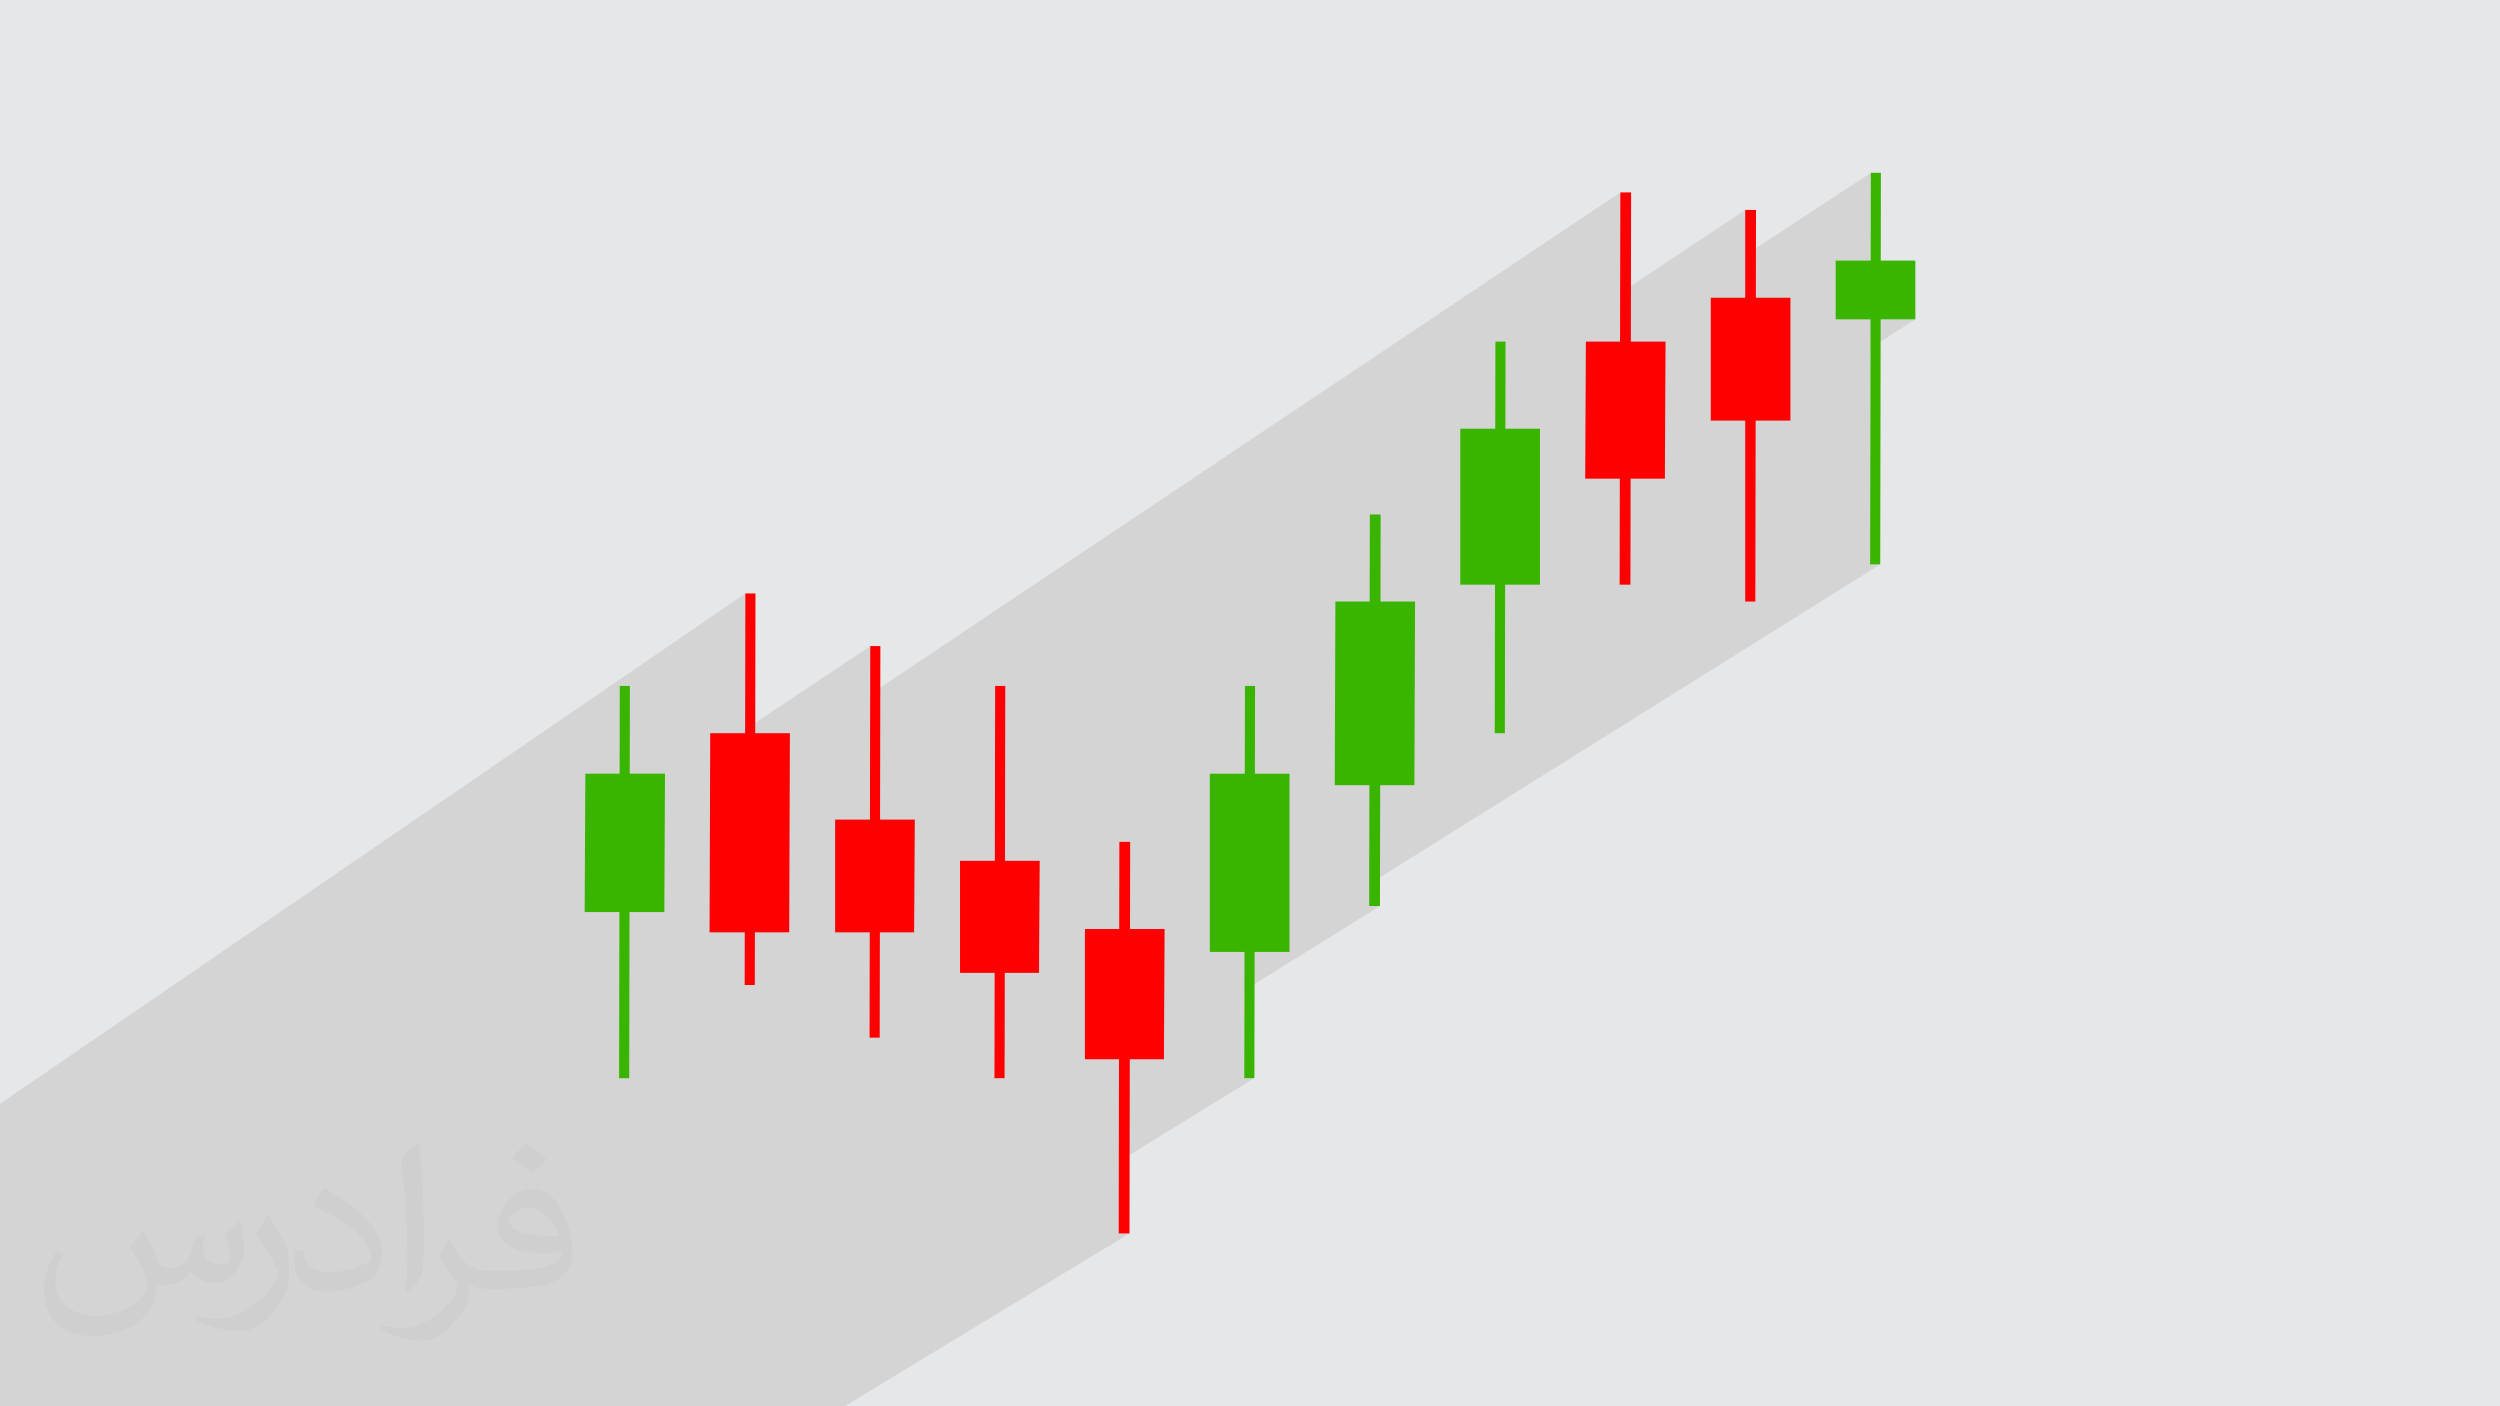 <?xml version="1.0" encoding="UTF-8"?>
<!DOCTYPE svg PUBLIC "-//W3C//DTD SVG 1.1//EN" "http://www.w3.org/Graphics/SVG/1.1/DTD/svg11.dtd">
<!-- Creator: CorelDRAW 2017 -->
<svg xmlns="http://www.w3.org/2000/svg" xml:space="preserve" width="3.703in" height="2.083in" version="1.1" style="shape-rendering:geometricPrecision; text-rendering:geometricPrecision; image-rendering:optimizeQuality; fill-rule:evenodd; clip-rule:evenodd"
viewBox="0 0 3703 2083"
 xmlns:xlink="http://www.w3.org/1999/xlink">
 <defs>
  <style type="text/css">
   <![CDATA[
    .fil0 {fill:#E6E7E8}
    .fil3 {fill:#39B500;fill-rule:nonzero}
    .fil4 {fill:red;fill-rule:nonzero}
    .fil2 {fill:#373435;fill-opacity:0.031}
    .fil1 {fill:#373435;fill-opacity:0.102}
   ]]>
  </style>
 </defs>
 <g id="Layer_x0020_1">
  <polygon class="fil0" points="-3,0 3706,0 3706,2083 -3,2083 "/>
  <polygon class="fil1" points="790,2083 784,2083 777,2083 720,2083 713,2083 703,2083 699,2083 689,2083 648,2083 636,2083 634,2083 528,2083 528,2083 501,2083 496,2083 487,2083 447,2083 433,2083 417,2083 381,2083 374,2083 356,2083 334,2083 333,2083 330,2083 276,2083 271,2083 266,2083 231,2083 226,2083 199,2083 183,2083 177,2083 169,2083 158,2083 156,2083 146,2083 144,2083 115,2083 93,2083 28,2083 16,2083 -3,2083 -3,2079 -3,2074 -3,2061 -3,2054 -3,2032 -3,2021 -3,2004 -3,1994 -3,1977 -3,1930 -3,1893 -3,1826 -3,1798 -3,1736 -3,1647 -3,1637 1104,879 1103,1081 1289,957 1288,1029 2400,285 2400,434 2585,311 2585,378 2771,256 2770,473 2837,473 2770,516 2770,836 2785,836 2029,1309 2028,1342 2044,1342 1843,1467 1843,1597 1858,1597 1658,1720 1657,1827 1673,1827 1251,2083 1237,2083 1067,2083 1052,2083 896,2083 854,2083 839,2083 830,2083 "/>
  <path class="fil2" d="M214 1826c7,11 12,21 16,33 3,7 5,19 21,19 5,0 11,-1 17,-5 7,-3 12,-9 14,-17l6 -21 15 -8 1 1c-2,8 -3,16 -3,21 0,18 15,24 27,24 7,0 13,-3 13,-10 0,-8 -4,-23 -8,-35 7,-7 14,-14 22,-20l1 1c4,15 6,30 6,40 0,10 -4,20 -8,27 -7,14 -20,25 -36,25 -12,0 -25,-6 -34,-17l-1 0c-9,11 -22,20 -43,20l-7 0c-1,14 -4,24 -9,33 -13,25 -50,42 -85,42 -49,0 -74,-28 -74,-66 0,-23 8,-45 19,-60l10 4c-7,14 -12,27 -12,40 0,35 29,52 62,52 31,0 68,-19 75,-42 -3,-25 -12,-36 -26,-59 4,-8 10,-15 17,-23l1 0 0 0 0 0zm565 -133c10,6 20,14 30,23 -6,8 -12,15 -21,21 -10,-8 -20,-15 -30,-22 7,-8 14,-15 21,-22l0 0 0 0 0 0zm5 96c-17,0 -30,11 -30,19 0,17 33,23 73,23 -5,-20 -23,-42 -43,-42l0 0zm-37 93c22,0 41,-1 55,-4 16,-4 30,-12 30,-18 0,-1 0,-3 -1,-5 -9,1 -19,1 -29,1 -29,0 -52,-7 -61,-23 -2,-5 -4,-10 -4,-16 0,-16 7,-31 19,-42 10,-9 21,-14 33,-14 21,0 37,16 48,42 6,14 11,31 11,51 0,14 -4,25 -12,34 -16,15 -45,21 -90,21l-20 0 0 0 -5 0c-11,0 -19,-2 -26,-7l-1 0c0,3 1,5 1,8 0,10 -3,23 -10,33 -20,30 -42,43 -60,43 -19,0 -42,-7 -63,-17l4 -7c7,3 16,5 29,5 34,0 78,-33 84,-64 -1,-3 -3,-6 -7,-10 -10,-12 -16,-22 -22,-32 5,-10 10,-18 14,-25l2 0c14,29 28,46 57,46l5 0 0 0 21 0 0 0 0 0 0 0zm-147 31c3,-14 3,-29 3,-43l0 -21c0,-39 -5,-96 -9,-133 7,-8 17,-17 25,-23l2 1c5,47 7,101 7,151 0,13 -1,26 -2,35 -1,12 -8,21 -22,34l-3 -1 0 0 0 0 0 0zm-151 -62c1,18 10,33 41,33 20,0 36,-5 55,-14 3,-1 5,-3 5,-5 0,-12 -9,-27 -24,-41 -14,-13 -34,-25 -52,-32 -6,-3 -8,-5 -8,-8 0,-5 7,-16 13,-24l2 0c21,11 44,27 60,44 15,16 25,33 25,51 0,13 -4,26 -11,38 -22,11 -46,20 -70,20 -29,0 -49,-14 -49,-45 0,-3 0,-9 1,-16l10 0 0 0 0 0 0 0zm-52 -52l18 29c7,11 13,22 13,41l0 24c0,19 -12,39 -32,60 -15,14 -29,19 -42,19 -19,0 -40,-6 -65,-16l3 -7c8,2 17,4 28,4 36,0 72,-26 89,-58 2,-4 3,-7 3,-9 0,-4 -2,-8 -4,-11 -9,-17 -19,-33 -30,-47 6,-9 12,-18 18,-27l1 0 0 0 0 0 0 0z"/>
  <g id="_1825856536768">
   <polygon class="fil3" points="984,1351 866,1351 867,1146 985,1146 "/>
   <polygon class="fil3" points="932,1597 917,1597 918,1016 933,1016 "/>
   <polygon class="fil4" points="1169,1381 1051,1381 1052,1086 1170,1086 "/>
   <polygon class="fil4" points="1118,1459 1103,1459 1104,879 1119,879 "/>
   <polygon class="fil4" points="1354,1381 1237,1381 1237,1214 1355,1214 "/>
   <polygon class="fil4" points="1303,1537 1288,1537 1289,957 1304,957 "/>
   <polygon class="fil4" points="1539,1441 1422,1441 1422,1275 1540,1275 "/>
   <polygon class="fil4" points="1488,1597 1473,1597 1474,1016 1489,1016 "/>
   <polygon class="fil4" points="1724,1569 1607,1569 1607,1376 1725,1376 "/>
   <polygon class="fil4" points="1673,1827 1657,1827 1658,1247 1674,1247 "/>
   <polygon class="fil3" points="1910,1410 1792,1410 1792,1146 1910,1146 "/>
   <polygon class="fil3" points="1858,1597 1843,1597 1844,1016 1859,1016 "/>
   <polygon class="fil3" points="2095,1163 1977,1163 1978,891 2096,891 "/>
   <polygon class="fil3" points="2044,1342 2028,1342 2029,762 2045,762 "/>
   <polygon class="fil3" points="2281,866 2163,866 2163,635 2281,635 "/>
   <polygon class="fil3" points="2229,1086 2214,1086 2215,506 2230,506 "/>
   <polygon class="fil4" points="2466,709 2348,709 2349,506 2467,506 "/>
   <polygon class="fil4" points="2415,866 2399,866 2400,285 2416,285 "/>
   <polygon class="fil4" points="2652,623 2534,623 2534,441 2652,441 "/>
   <polygon class="fil4" points="2600,891 2585,891 2585,311 2601,311 "/>
   <polygon class="fil3" points="2837,473 2719,473 2719,386 2837,386 "/>
   <polygon class="fil3" points="2785,836 2770,836 2771,256 2786,256 "/>
  </g>
 </g>
</svg>
